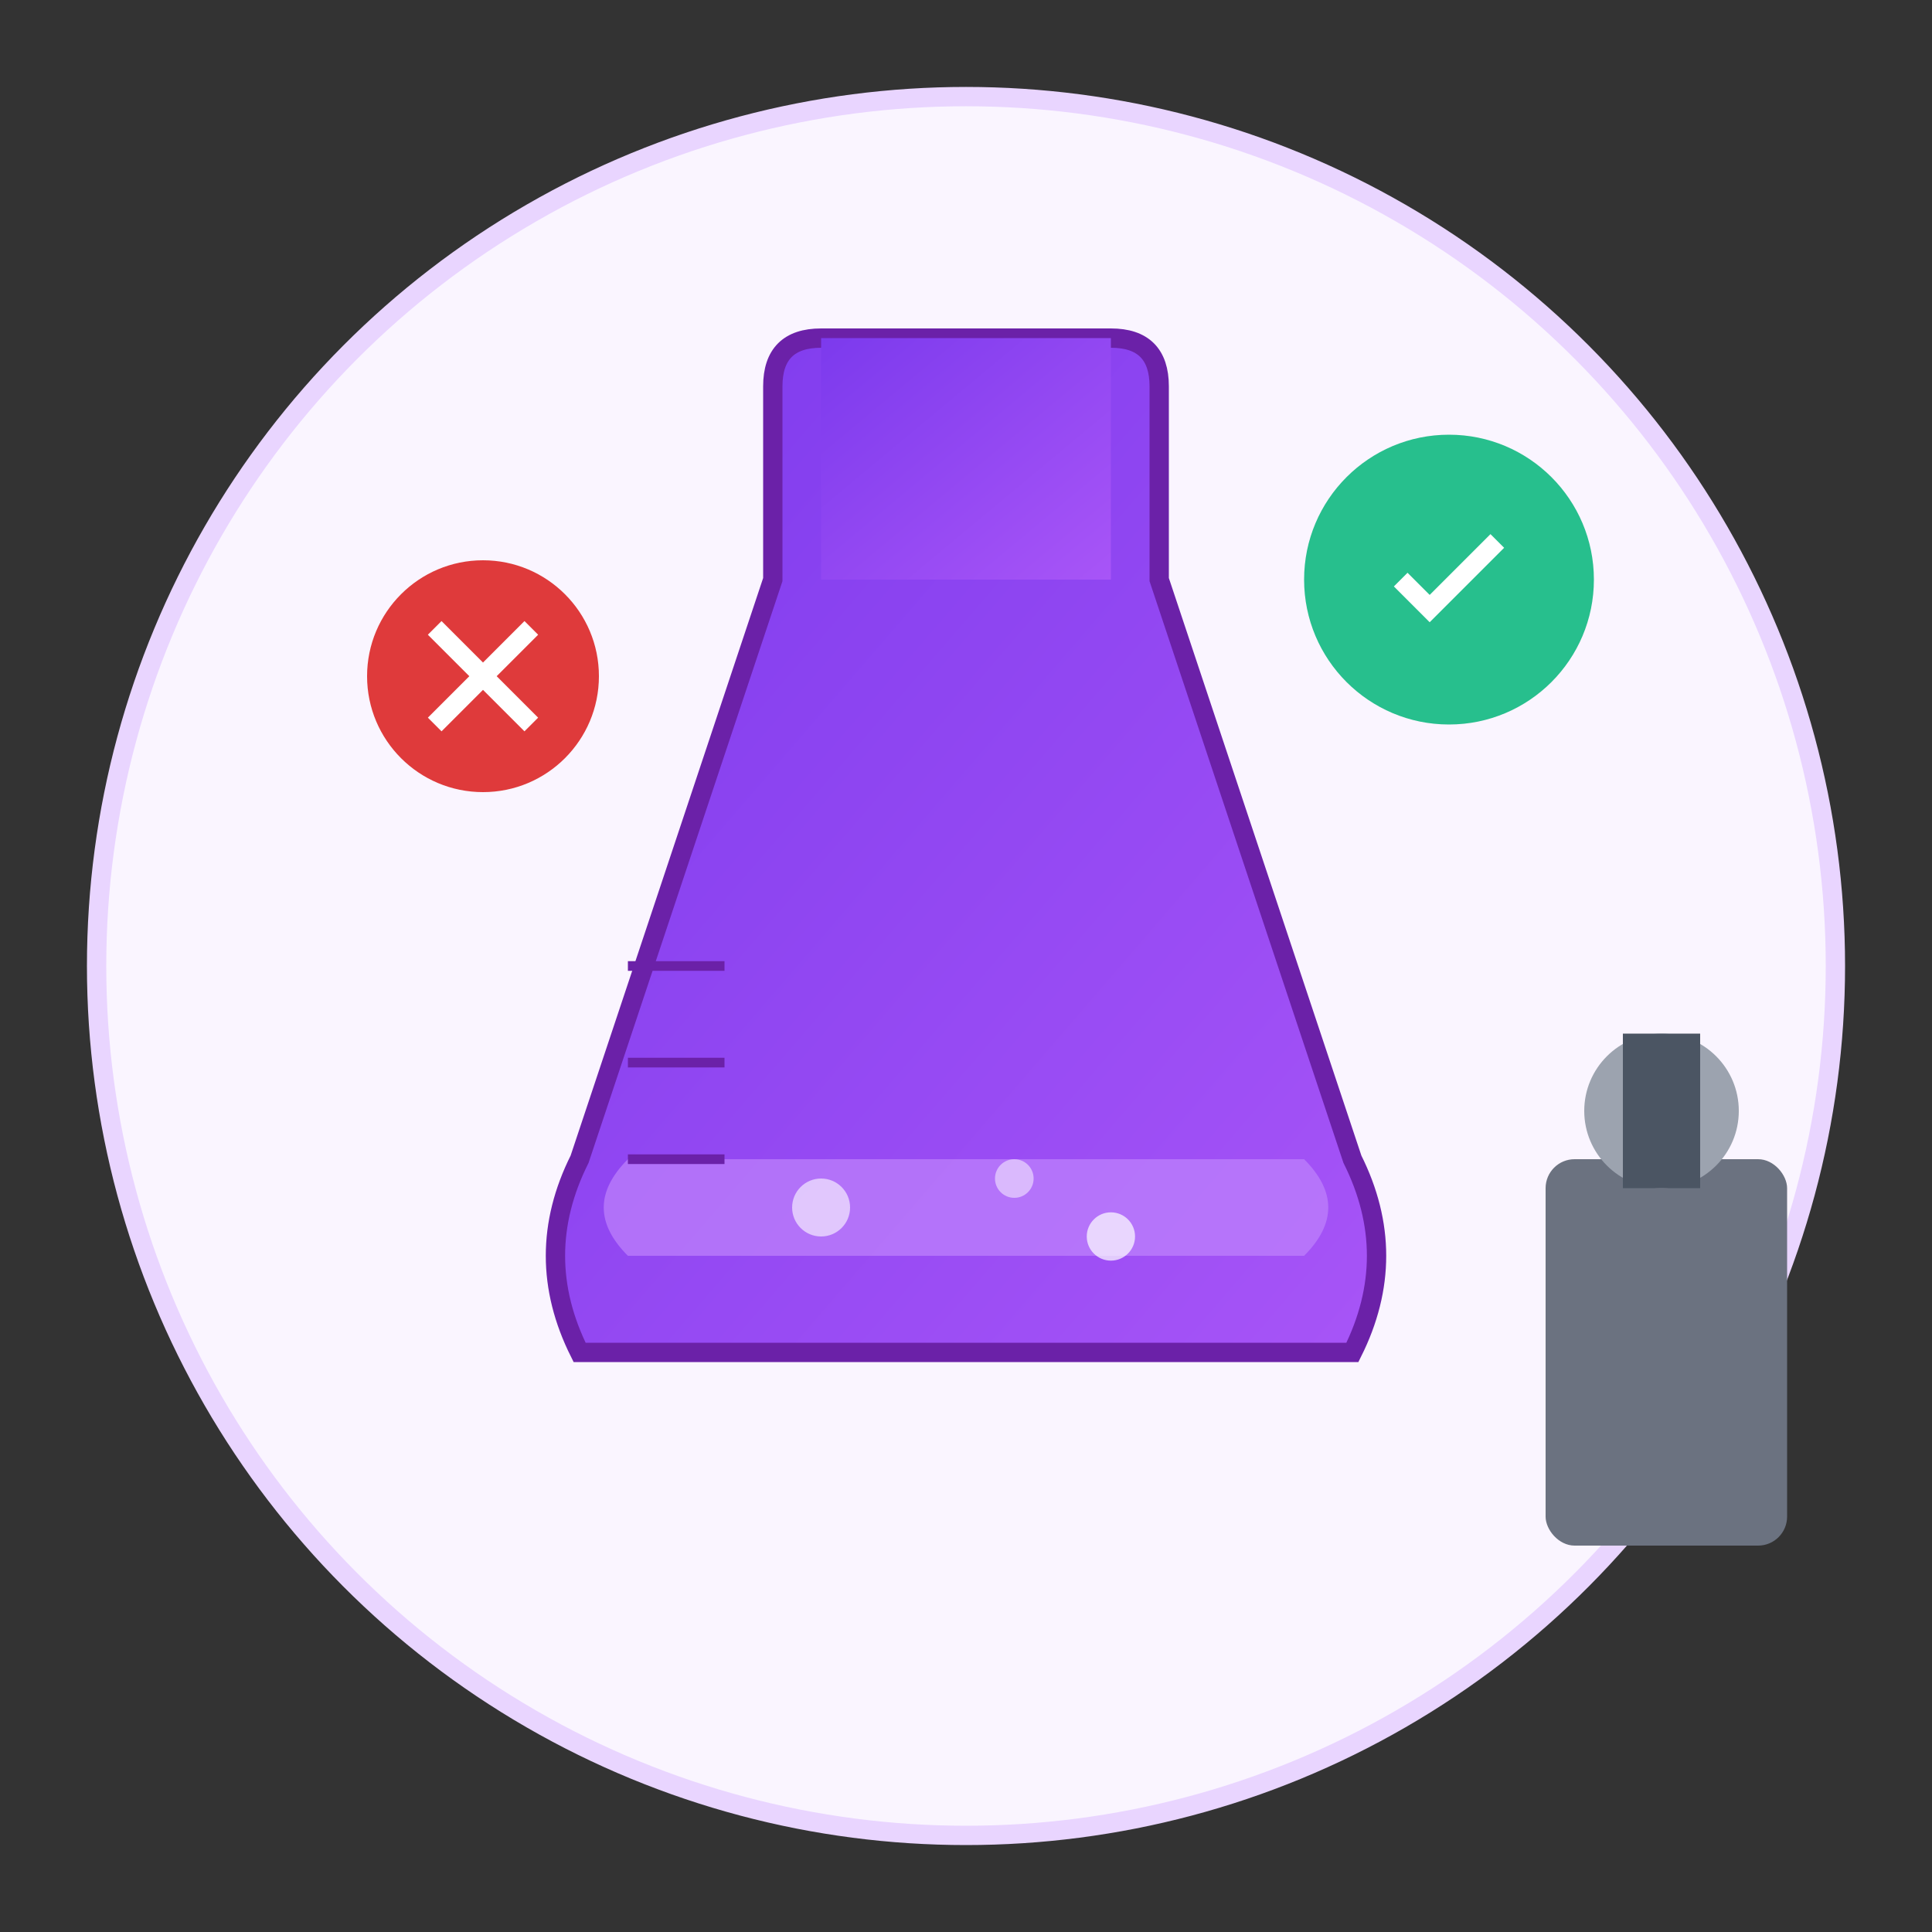 <svg width="200" height="200" viewBox="0 0 200 200" fill="none" xmlns="http://www.w3.org/2000/svg">
  <rect x="0" y="0" width="200" height="200" fill="#333333" stroke="none"/>
  <defs>
    <linearGradient id="qualityGradient" x1="0%" y1="0%" x2="100%" y2="100%">
      <stop offset="0%" style="stop-color:#7c3aed;stop-opacity:1" />
      <stop offset="100%" style="stop-color:#a855f7;stop-opacity:1" />
    </linearGradient>
  </defs>
  
  <!-- Background circle -->
  <circle cx="100" cy="100" r="90" fill="#faf5ff" stroke="#e9d5ff" stroke-width="2"/>
  
  <!-- Laboratory flask -->
  <path d="M80 60 L80 40 Q80 35 85 35 L115 35 Q120 35 120 40 L120 60 L140 120 Q145 130 140 140 L60 140 Q55 130 60 120 L80 60 Z" 
        fill="url(#qualityGradient)" stroke="#6b21a8" stroke-width="2"/>
  
  <!-- Liquid inside flask -->
  <path d="M65 120 L135 120 Q140 125 135 130 L65 130 Q60 125 65 120 Z" 
        fill="#c084fc" opacity="0.7"/>
  
  <!-- Flask neck -->
  <rect x="85" y="35" width="30" height="25" fill="url(#qualityGradient)"/>
  
  <!-- Bubbles in liquid -->
  <circle cx="85" cy="125" r="3" fill="#ffffff" opacity="0.6"/>
  <circle cx="105" cy="122" r="2" fill="#ffffff" opacity="0.5"/>
  <circle cx="115" cy="128" r="2.5" fill="#ffffff" opacity="0.7"/>
  
  <!-- Measurement marks -->
  <line x1="65" y1="100" x2="75" y2="100" stroke="#6b21a8" stroke-width="1"/>
  <line x1="65" y1="110" x2="75" y2="110" stroke="#6b21a8" stroke-width="1"/>
  <line x1="65" y1="120" x2="75" y2="120" stroke="#6b21a8" stroke-width="1"/>
  
  <!-- Quality check symbols -->
  <circle cx="150" cy="60" r="15" fill="#10b981" opacity="0.9"/>
  <path d="M145 60 L148 63 L155 56" stroke="#ffffff" stroke-width="2" fill="none"/>
  
  <circle cx="50" cy="70" r="12" fill="#dc2626" opacity="0.9"/>
  <path d="M45 65 L55 75 M55 65 L45 75" stroke="#ffffff" stroke-width="2"/>
  
  <!-- Laboratory equipment -->
  <rect x="160" y="120" width="25" height="40" rx="3" fill="#6b7280"/>
  <circle cx="172" cy="115" r="8" fill="#9ca3af"/>
  <rect x="168" y="107" width="8" height="16" fill="#4b5563"/>
</svg>